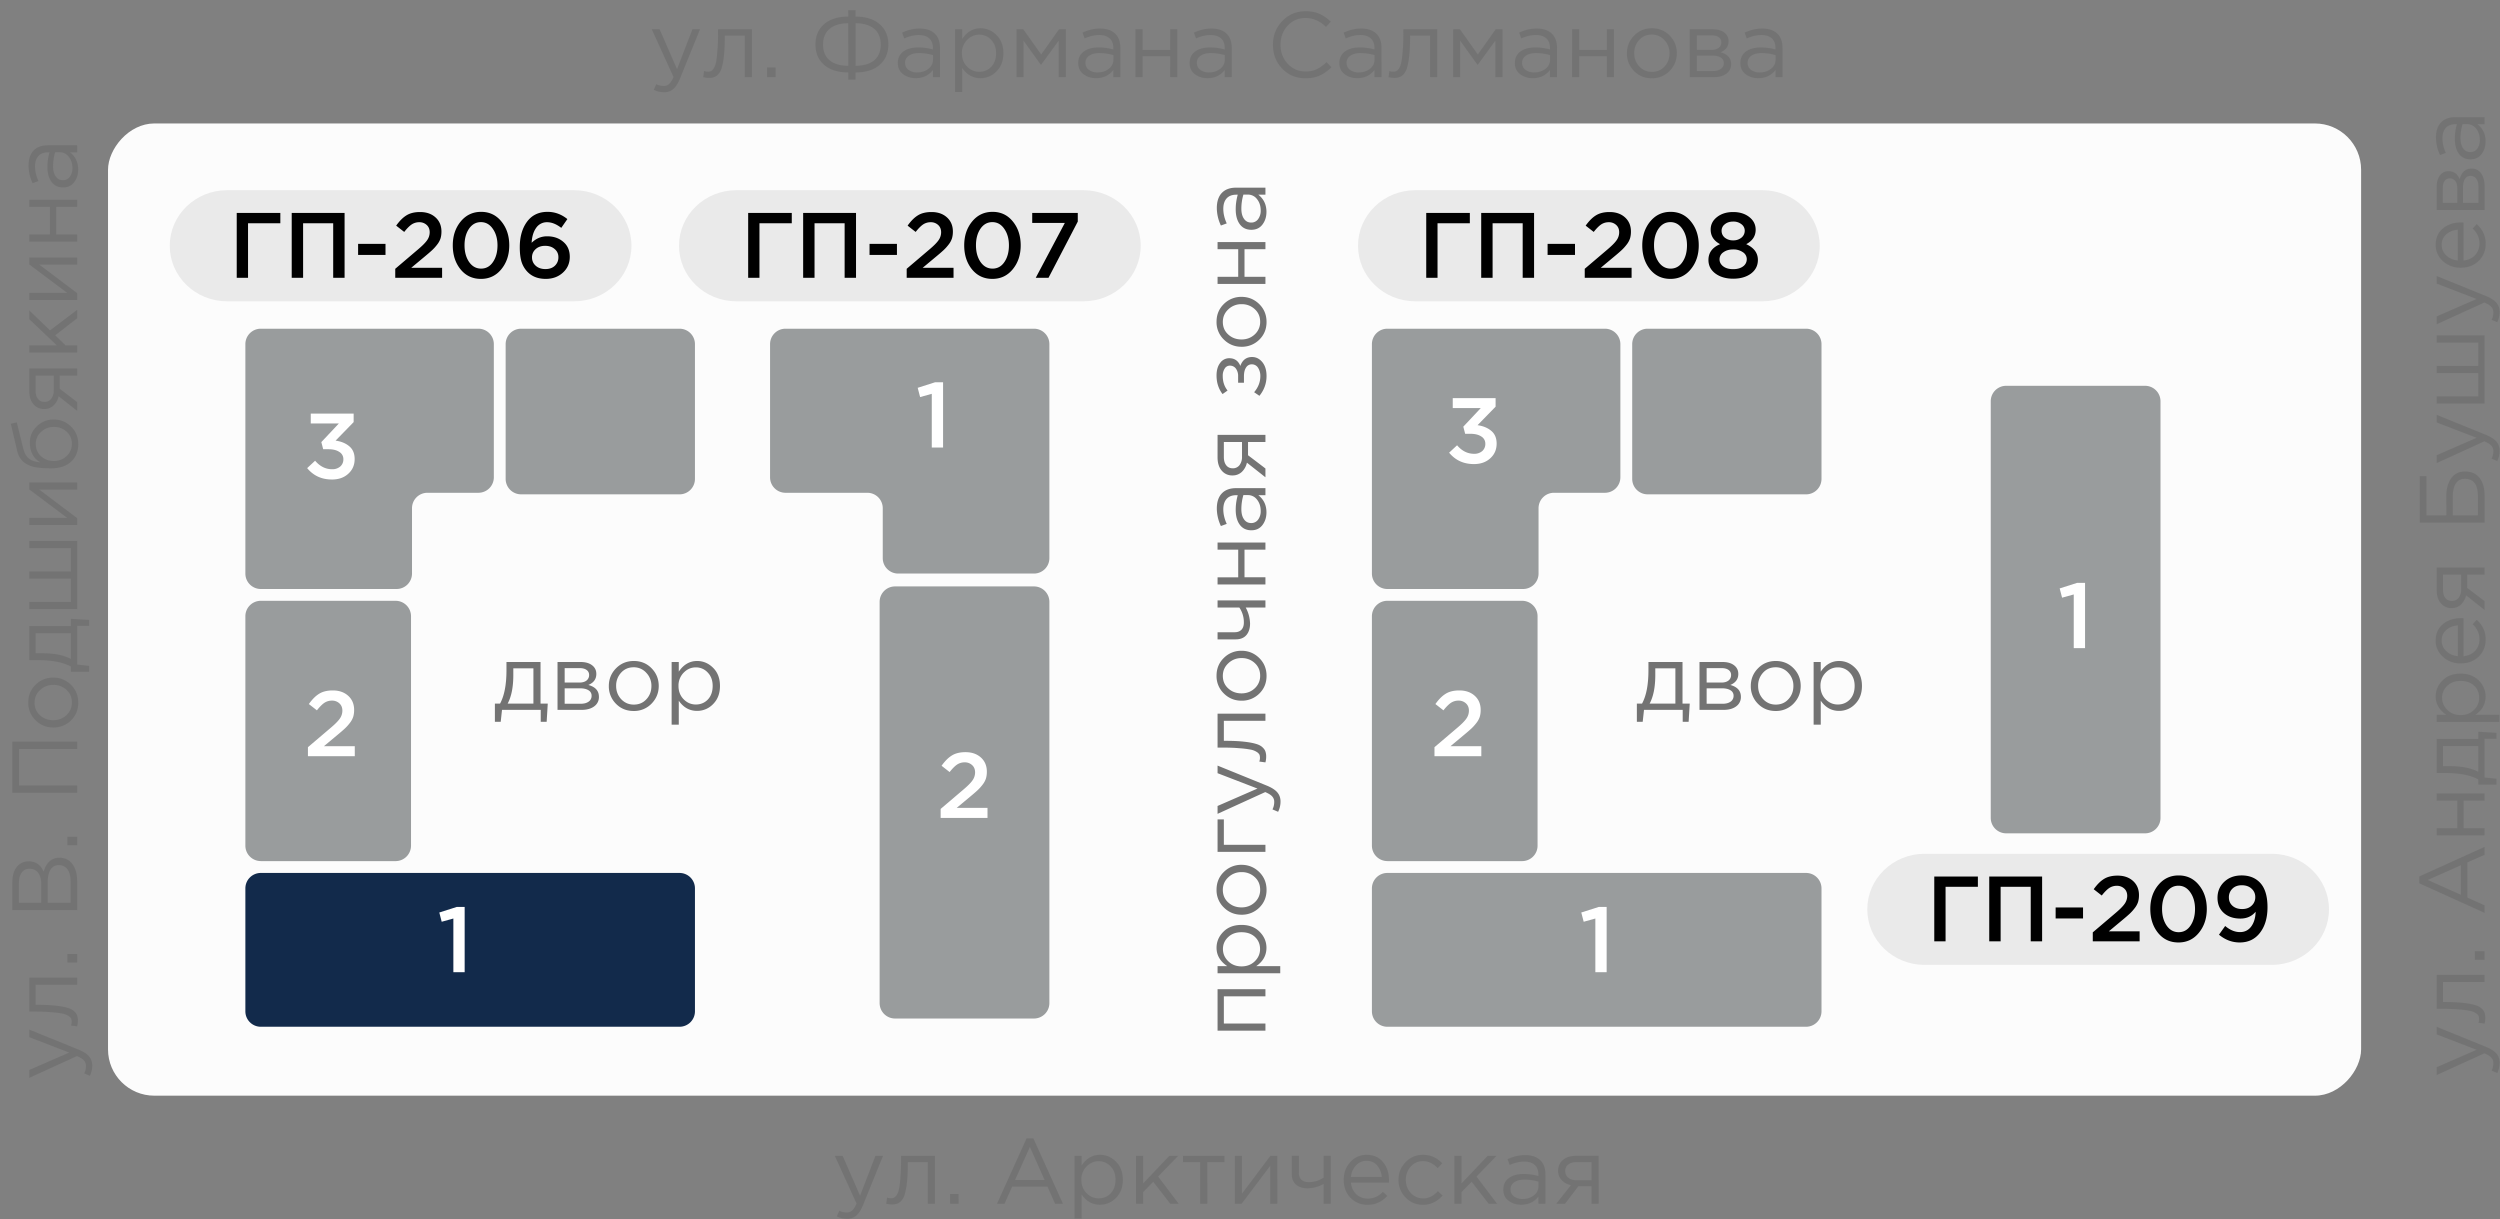 <svg width="162" height="79" fill="none" xmlns="http://www.w3.org/2000/svg"><rect width="100%" height="100%" fill="#808080" stroke="none"/><g clip-path="url(#clip0_14143_3116)"><rect width="146" height="63" rx="3" transform="matrix(1 0 0 -1 7 71)" fill="#FCFCFC"/><path d="M33.767 32.034h10.266a1 1 0 0 0 1-1V22.3a1 1 0 0 0-1-1H33.766a1 1 0 0 0-1 1v8.733a1 1 0 0 0 1 1zM16.9 55.8h8.734a1 1 0 0 0 1-1V39.932a1 1 0 0 0-1-1H16.9a1 1 0 0 0-1 1v14.866a1 1 0 0 0 1 1z" fill="#999C9D"/><path d="M16.9 66.534h27.133a1 1 0 0 0 1-1v-7.967a1 1 0 0 0-1-1H16.9a1 1 0 0 0-1 1v7.967a1 1 0 0 0 1 1z" fill="#122A4B"/><path d="M58 66h9a1 1 0 0 0 1-1V39a1 1 0 0 0-1-1h-9a1 1 0 0 0-1 1v26a1 1 0 0 0 1 1zM130 54h9a1 1 0 0 0 1-1V26a1 1 0 0 0-1-1h-9a1 1 0 0 0-1 1v27a1 1 0 0 0 1 1zM16.9 21.3a1 1 0 0 0-1 1v14.867a1 1 0 0 0 1 1h8.798a1 1 0 0 0 1-1v-4.235a1 1 0 0 1 1-1H31a1 1 0 0 0 1-1V22.3a1 1 0 0 0-1-1H16.9zM67 21.3a1 1 0 0 1 1 1v13.867a1 1 0 0 1-1 1h-8.798a1 1 0 0 1-1-1v-3.235a1 1 0 0 0-1-1H50.9a1 1 0 0 1-1-1V22.3a1 1 0 0 1 1-1H67z" fill="#999C9D"/><path d="M21.512 31.072c-.669 0-1.204-.246-1.608-.738l.515-.48c.313.368.68.552 1.104.552a.776.776 0 0 0 .523-.174.602.602 0 0 0 .204-.474.531.531 0 0 0-.265-.474c-.171-.116-.405-.174-.701-.174h-.342l-.12-.462 1.134-1.206h-1.819V26.8h2.779v.552l-1.17 1.2c.367.052.666.176.894.372.227.192.341.466.341.822 0 .388-.138.706-.414.954-.271.248-.623.372-1.055.372zM19.954 49v-.582l1.446-1.23c.296-.248.5-.452.612-.612a.889.889 0 0 0 .174-.522c0-.2-.064-.358-.192-.474a.683.683 0 0 0-.486-.18.87.87 0 0 0-.498.15c-.144.1-.302.26-.474.48l-.522-.408c.216-.304.438-.526.666-.666.232-.144.526-.216.882-.216.412 0 .746.116 1.002.348.256.232.384.538.384.918 0 .164-.02.312-.06.444a1.3 1.3 0 0 1-.216.396c-.1.132-.21.254-.33.366-.116.108-.278.248-.486.42l-.864.72h1.998V49h-3.036zM60.954 53v-.582l1.446-1.23c.296-.248.5-.452.612-.612a.889.889 0 0 0 .174-.522c0-.2-.064-.358-.192-.474a.683.683 0 0 0-.486-.18.87.87 0 0 0-.498.15c-.144.1-.302.26-.474.48l-.522-.408c.216-.304.438-.526.666-.666.232-.144.526-.216.882-.216.412 0 .746.116 1.002.348.256.232.384.538.384.918 0 .164-.02.312-.06.444a1.3 1.3 0 0 1-.216.396c-.1.132-.21.254-.33.366-.116.108-.278.248-.486.42l-.864.72h1.998V53h-3.036zM29.378 63v-3.48l-.756.21-.155-.6 1.128-.36h.515V63h-.732zM60.379 29v-3.48l-.756.21-.156-.6 1.127-.36h.517V29h-.732z" fill="#fff"/><path d="M106.767 32.034h10.266a1 1 0 0 0 1-1V22.3a1 1 0 0 0-1-1h-10.266a1 1 0 0 0-1 1v8.733a1 1 0 0 0 1 1zM89.9 55.8h8.734a1 1 0 0 0 1-1V39.932a1 1 0 0 0-1-1H89.9a1 1 0 0 0-1 1v14.866a1 1 0 0 0 1 1zM89.9 66.534h27.133a1 1 0 0 0 1-1v-7.967a1 1 0 0 0-1-1H89.9a1 1 0 0 0-1 1v7.967a1 1 0 0 0 1 1zM89.9 21.3a1 1 0 0 0-1 1v14.867a1 1 0 0 0 1 1h8.798a1 1 0 0 0 1-1v-4.235a1 1 0 0 1 1-1H104a1 1 0 0 0 1-1V22.3a1 1 0 0 0-1-1H89.9z" fill="#999C9D"/><path d="M95.511 30.072c-.667 0-1.203-.246-1.608-.738l.516-.48c.313.368.68.552 1.105.552a.776.776 0 0 0 .522-.174.602.602 0 0 0 .203-.474.531.531 0 0 0-.263-.474c-.172-.116-.407-.174-.703-.174h-.341l-.12-.462 1.133-1.206h-1.817V25.8h2.777v.552l-1.17 1.2c.368.052.666.176.894.372.229.192.343.466.343.822 0 .388-.138.706-.415.954-.271.248-.623.372-1.055.372zM92.954 49v-.582l1.446-1.23c.296-.248.5-.452.612-.612a.889.889 0 0 0 .174-.522c0-.2-.064-.358-.192-.474a.683.683 0 0 0-.486-.18.87.87 0 0 0-.498.15c-.144.1-.302.26-.474.48l-.522-.408c.216-.304.438-.526.666-.666.232-.144.526-.216.882-.216.412 0 .746.116 1.002.348.256.232.384.538.384.918 0 .164-.02.312-.06.444a1.3 1.3 0 0 1-.216.396c-.1.132-.21.254-.33.366-.116.108-.278.248-.486.42l-.864.72h1.998V49h-3.036zM103.379 63v-3.48l-.756.21-.156-.6 1.128-.36h.516V63h-.732zM134.379 42v-3.48l-.756.21-.156-.6 1.128-.36h.516V42h-.732z" fill="#fff"/><path d="M11 15.925c0-1.989 1.663-3.6 3.715-3.6h22.488c2.052 0 3.715 1.611 3.715 3.6 0 1.988-1.663 3.6-3.715 3.6H14.715c-2.052 0-3.715-1.612-3.715-3.6z" fill="#EAEAEA"/><path d="M15.34 18v-4.2h2.826v.666h-2.093V18h-.732zm3.563 0v-4.2h3.426V18h-.738v-3.534h-1.95V18h-.738zm4.302-1.482v-.714h1.776v.714h-1.776zM25.612 18v-.582l1.446-1.23c.296-.248.5-.452.612-.612a.889.889 0 0 0 .174-.522c0-.2-.064-.358-.192-.474a.683.683 0 0 0-.486-.18.87.87 0 0 0-.498.15c-.144.1-.302.26-.474.48l-.522-.408c.216-.304.438-.526.666-.666.232-.144.526-.216.882-.216.412 0 .746.116 1.002.348.256.232.384.538.384.918 0 .164-.02.312-.06.444a1.3 1.3 0 0 1-.216.396c-.1.132-.21.254-.33.366-.116.108-.278.248-.486.42l-.864.72h1.998V18h-3.036zm5.552.072c-.544 0-.984-.206-1.32-.618-.336-.416-.504-.934-.504-1.554 0-.612.17-1.126.51-1.542.344-.42.786-.63 1.326-.63s.978.208 1.314.624c.34.416.51.932.51 1.548 0 .612-.172 1.128-.516 1.548-.34.416-.78.624-1.32.624zm-.768-1.098c.2.288.46.432.78.432s.576-.142.768-.426c.196-.288.294-.648.294-1.08 0-.424-.1-.78-.3-1.068-.2-.292-.458-.438-.774-.438-.32 0-.578.144-.774.432-.192.284-.288.642-.288 1.074 0 .424.098.782.294 1.074zm4.966 1.098c-.484 0-.872-.146-1.164-.438a1.663 1.663 0 0 1-.39-.63c-.084-.252-.126-.582-.126-.99 0-.668.156-1.216.468-1.644.316-.428.76-.642 1.332-.642.468 0 .896.156 1.284.468l-.396.57c-.316-.244-.62-.366-.912-.366a.837.837 0 0 0-.72.372c-.172.244-.268.564-.288.96.288-.28.622-.42 1.002-.42.424 0 .774.12 1.05.36.28.236.42.56.42.972 0 .412-.15.754-.45 1.026-.296.268-.666.402-1.11.402zm-.018-.636c.256 0 .46-.072.612-.216a.734.734 0 0 0 .228-.558.654.654 0 0 0-.24-.522c-.156-.14-.362-.21-.618-.21s-.462.072-.618.216a.698.698 0 0 0-.234.534c0 .216.08.396.24.54.16.144.37.216.63.216z" fill="#000"/><path d="M44 15.925c0-1.989 1.663-3.6 3.715-3.6h22.488c2.052 0 3.715 1.611 3.715 3.6 0 1.988-1.663 3.6-3.715 3.6H47.715c-2.052 0-3.715-1.612-3.715-3.6z" fill="#EAEAEA"/><path d="M48.481 18v-4.2h2.826v.666h-2.094V18h-.732zm3.563 0v-4.2h3.426V18h-.738v-3.534h-1.95V18h-.738zm4.302-1.482v-.714h1.776v.714h-1.776zM58.753 18v-.582l1.446-1.23c.296-.248.5-.452.612-.612a.889.889 0 0 0 .174-.522c0-.2-.064-.358-.192-.474a.683.683 0 0 0-.486-.18.87.87 0 0 0-.498.15c-.144.1-.302.26-.474.48l-.522-.408c.216-.304.438-.526.666-.666.232-.144.526-.216.882-.216.412 0 .746.116 1.002.348.256.232.384.538.384.918 0 .164-.02.312-.06.444a1.3 1.3 0 0 1-.216.396c-.1.132-.21.254-.33.366-.116.108-.278.248-.486.42l-.864.72h1.998V18h-3.036zm5.552.072c-.544 0-.984-.206-1.32-.618-.336-.416-.504-.934-.504-1.554 0-.612.17-1.126.51-1.542.344-.42.786-.63 1.326-.63s.978.208 1.314.624c.34.416.51.932.51 1.548 0 .612-.172 1.128-.516 1.548-.34.416-.78.624-1.32.624zm-.768-1.098c.2.288.46.432.78.432s.576-.142.768-.426c.196-.288.294-.648.294-1.08 0-.424-.1-.78-.3-1.068-.2-.292-.458-.438-.774-.438-.32 0-.578.144-.774.432-.192.284-.288.642-.288 1.074 0 .424.098.782.294 1.074zM67.117 18L69 14.448h-2.112V13.8h2.952v.558L67.944 18h-.828z" fill="#000"/><path d="M88 15.925c0-1.989 1.663-3.6 3.715-3.6h22.488c2.052 0 3.715 1.611 3.715 3.6 0 1.988-1.663 3.6-3.715 3.6H91.715c-2.052 0-3.715-1.612-3.715-3.6z" fill="#EAEAEA"/><path d="M92.42 18v-4.2h2.826v.666h-2.094V18h-.732zm3.562 0v-4.2h3.426V18h-.738v-3.534h-1.95V18h-.738zm4.302-1.482v-.714h1.776v.714h-1.776zM102.691 18v-.582l1.446-1.23c.296-.248.5-.452.612-.612a.889.889 0 0 0 .174-.522c0-.2-.064-.358-.192-.474a.683.683 0 0 0-.486-.18.87.87 0 0 0-.498.15c-.144.1-.302.26-.474.48l-.522-.408c.216-.304.438-.526.666-.666.232-.144.526-.216.882-.216.412 0 .746.116 1.002.348.256.232.384.538.384.918 0 .164-.02.312-.06.444a1.3 1.3 0 0 1-.216.396c-.1.132-.21.254-.33.366-.116.108-.278.248-.486.42l-.864.72h1.998V18h-3.036zm5.552.072c-.544 0-.984-.206-1.32-.618-.336-.416-.504-.934-.504-1.554 0-.612.17-1.126.51-1.542.344-.42.786-.63 1.326-.63s.978.208 1.314.624c.34.416.51.932.51 1.548 0 .612-.172 1.128-.516 1.548-.34.416-.78.624-1.32.624zm-.768-1.098c.2.288.46.432.78.432s.576-.142.768-.426c.196-.288.294-.648.294-1.08 0-.424-.1-.78-.3-1.068-.2-.292-.458-.438-.774-.438-.32 0-.578.144-.774.432-.192.284-.288.642-.288 1.074 0 .424.098.782.294 1.074zm4.834 1.086c-.464 0-.848-.112-1.152-.336-.3-.224-.45-.516-.45-.876 0-.472.252-.814.756-1.026-.408-.216-.612-.532-.612-.948 0-.324.138-.594.414-.81.276-.216.624-.324 1.044-.324.42 0 .768.108 1.044.324.276.216.414.49.414.822 0 .408-.204.72-.612.936.504.232.756.572.756 1.02 0 .368-.15.664-.45.888-.3.22-.684.33-1.152.33zm-.54-2.658a.833.833 0 0 0 .54.174.809.809 0 0 0 .534-.174.568.568 0 0 0 .216-.456.512.512 0 0 0-.21-.414.818.818 0 0 0-.54-.174c-.22 0-.4.058-.54.174a.517.517 0 0 0-.21.42c0 .184.07.334.21.45zm-.102 1.86c.16.12.374.18.642.18s.482-.06.642-.18a.564.564 0 0 0 .24-.462.531.531 0 0 0-.252-.456 1.057 1.057 0 0 0-.63-.18c-.252 0-.462.06-.63.18a.542.542 0 0 0-.252.468c0 .176.08.326.24.45z" fill="#000"/><path d="M121 58.925c0-1.989 1.663-3.6 3.715-3.6h22.488c2.052 0 3.715 1.611 3.715 3.6 0 1.988-1.663 3.6-3.715 3.6h-22.488c-2.052 0-3.715-1.612-3.715-3.6z" fill="#EAEAEA"/><path d="M125.341 61v-4.2h2.826v.666h-2.094V61h-.732zm3.562 0v-4.2h3.426V61h-.738v-3.534h-1.95V61h-.738zm4.302-1.482v-.714h1.776v.714h-1.776zM135.612 61v-.582l1.446-1.23c.296-.248.5-.452.612-.612a.889.889 0 0 0 .174-.522c0-.2-.064-.358-.192-.474a.683.683 0 0 0-.486-.18.87.87 0 0 0-.498.15c-.144.1-.302.26-.474.48l-.522-.408c.216-.304.438-.526.666-.666.232-.144.526-.216.882-.216.412 0 .746.116 1.002.348.256.232.384.538.384.918 0 .164-.02.312-.06.444a1.3 1.3 0 0 1-.216.396c-.1.132-.21.254-.33.366-.116.108-.278.248-.486.42l-.864.72h1.998V61h-3.036zm5.552.072c-.544 0-.984-.206-1.32-.618-.336-.416-.504-.934-.504-1.554 0-.612.17-1.126.51-1.542.344-.42.786-.63 1.326-.63s.978.208 1.314.624c.34.416.51.932.51 1.548 0 .612-.172 1.128-.516 1.548-.34.416-.78.624-1.32.624zm-.768-1.098c.2.288.46.432.78.432s.576-.142.768-.426c.196-.288.294-.648.294-1.08 0-.424-.1-.78-.3-1.068-.2-.292-.458-.438-.774-.438-.32 0-.578.144-.774.432-.192.284-.288.642-.288 1.074 0 .424.098.782.294 1.074zm4.738 1.098c-.492 0-.94-.168-1.344-.504l.402-.564c.312.264.632.396.96.396.304 0 .546-.12.726-.36.18-.244.276-.564.288-.96-.248.296-.576.444-.984.444-.448 0-.808-.122-1.08-.366s-.408-.57-.408-.978c0-.416.146-.762.438-1.038.292-.276.668-.414 1.128-.414.48 0 .868.148 1.164.444.34.34.51.878.51 1.614 0 .684-.162 1.236-.486 1.656-.32.42-.758.63-1.314.63zm-.468-2.376c.156.14.364.21.624.21s.466-.074.618-.222a.723.723 0 0 0 .234-.546.71.71 0 0 0-.24-.552c-.16-.148-.372-.222-.636-.222-.256 0-.46.076-.612.228a.764.764 0 0 0-.222.564c0 .22.078.4.234.54z" fill="#000"/><path d="M54.886 78.978c-.224 0-.444-.052-.66-.156l.156-.366c.148.076.31.114.486.114.14 0 .258-.044.354-.132.096-.084.19-.234.282-.45l-1.41-3.09h.51l1.128 2.586.996-2.586h.492l-1.302 3.204c-.132.316-.278.54-.438.672a.885.885 0 0 1-.594.204zm2.915-.93c-.12 0-.244-.016-.372-.048l.054-.396a.807.807 0 0 0 .222.042c.088 0 .16-.01.216-.03a.479.479 0 0 0 .18-.174c.068-.096.12-.23.156-.402.036-.172.066-.416.09-.732.028-.316.042-.7.042-1.152v-.258h2.196V78h-.462v-2.694h-1.296v.072c0 .472-.018.874-.054 1.206a4.599 4.599 0 0 1-.138.78 1.048 1.048 0 0 1-.222.438.665.665 0 0 1-.282.198.975.975 0 0 1-.33.048zM61.565 78v-.63h.552V78h-.552zm3.041 0l1.914-4.23h.444L68.878 78h-.51l-.492-1.11H65.59L65.092 78h-.486zm1.17-1.536h1.914l-.954-2.142-.96 2.142zm3.852 2.496v-4.062h.462v.624c.312-.46.708-.69 1.188-.69.396 0 .742.148 1.038.444.296.292.444.684.444 1.176 0 .484-.148.874-.444 1.17a1.422 1.422 0 0 1-1.038.444c-.488 0-.884-.22-1.188-.66v1.554h-.462zm1.566-1.308c.312 0 .572-.108.78-.324.208-.22.312-.514.312-.882 0-.356-.106-.644-.318-.864a1.026 1.026 0 0 0-.774-.336c-.3 0-.562.114-.786.342a1.182 1.182 0 0 0-.336.864c0 .348.112.636.336.864.224.224.486.336.786.336zm2.419.348v-3.102h.462v1.788l1.698-1.788h.57l-1.296 1.344L76.379 78h-.546l-1.104-1.422-.654.672V78h-.462zm4.154 0v-2.694h-1.11v-.408h2.688v.408h-1.11V78h-.468zm2.25 0v-3.102h.462v2.454l1.842-2.454h.45V78h-.462v-2.454L80.461 78h-.444zm5.753 0v-1.278a2.294 2.294 0 0 1-1.038.282c-.312 0-.562-.08-.75-.24-.184-.16-.276-.39-.276-.69v-1.176h.462v1.11c0 .184.054.33.162.438.112.104.266.156.462.156.368 0 .694-.098.978-.294v-1.41h.462V78h-.462zm2.851.072c-.436 0-.804-.15-1.104-.45-.296-.304-.444-.694-.444-1.17 0-.452.142-.834.426-1.146a1.37 1.37 0 0 1 1.062-.474c.444 0 .796.156 1.056.468.26.312.39.704.39 1.176 0 .06-.002.114-.006.162h-2.46c.032.316.15.568.354.756.208.184.454.276.738.276.372 0 .698-.146.978-.438l.288.258c-.348.388-.774.582-1.278.582zm-1.08-1.806h1.998a1.274 1.274 0 0 0-.3-.744c-.168-.2-.398-.3-.69-.3a.906.906 0 0 0-.678.294 1.235 1.235 0 0 0-.33.75zm4.673 1.806c-.448 0-.826-.158-1.134-.474a1.606 1.606 0 0 1-.456-1.146c0-.444.152-.824.456-1.14.308-.32.686-.48 1.134-.48.48 0 .894.184 1.242.552l-.294.312c-.288-.304-.606-.456-.954-.456-.312 0-.576.118-.792.354a1.225 1.225 0 0 0-.318.858c0 .336.108.622.324.858.22.232.492.348.816.348.332 0 .644-.156.936-.468l.306.282c-.36.4-.782.6-1.266.6zm2.03-.072v-3.102h.462v1.788l1.697-1.788h.57l-1.296 1.344L97.01 78h-.546l-1.103-1.422-.654.672V78h-.463zm4.328.066c-.316 0-.588-.086-.816-.258-.228-.172-.342-.412-.342-.72 0-.324.12-.574.36-.75.24-.176.562-.264.966-.264.32 0 .636.044.948.132v-.096c0-.272-.08-.48-.24-.624-.16-.144-.386-.216-.678-.216-.304 0-.618.074-.942.222l-.138-.378c.384-.176.76-.264 1.128-.264.44 0 .774.114 1.002.342.216.216.324.52.324.912V78h-.456v-.462c-.276.352-.648.528-1.116.528zm.09-.372c.288 0 .532-.078.732-.234.2-.156.3-.356.3-.6v-.288a3.246 3.246 0 0 0-.906-.132c-.284 0-.506.058-.666.174a.534.534 0 0 0-.24.462c0 .188.074.338.222.45a.915.915 0 0 0 .558.168zm2.184.306l.948-1.2a1.165 1.165 0 0 1-.6-.33.858.858 0 0 1-.228-.606c0-.288.104-.52.312-.696.208-.18.494-.27.858-.27h1.458V78h-.462v-1.128h-.858a237.547 237.547 0 0 1-.858 1.128h-.57zm1.326-1.518h.96v-1.176h-.972c-.228 0-.408.052-.54.156a.503.503 0 0 0-.192.42c0 .184.068.33.204.438.14.108.32.162.54.162zM43.026 5.978c-.224 0-.444-.052-.66-.156l.156-.366c.148.076.31.114.486.114.14 0 .258-.044.354-.132.096-.084.19-.234.282-.45l-1.41-3.09h.51l1.128 2.586.996-2.586h.492l-1.302 3.204c-.132.316-.278.54-.438.672a.885.885 0 0 1-.594.204zm2.915-.93c-.12 0-.244-.016-.372-.048l.054-.396a.807.807 0 0 0 .222.042c.088 0 .16-.01.216-.03a.479.479 0 0 0 .18-.174c.068-.096.12-.23.156-.402.036-.172.066-.416.09-.732.028-.316.042-.7.042-1.152v-.258h2.196V5h-.462V2.306h-1.296v.072c0 .472-.018.874-.054 1.206a4.599 4.599 0 0 1-.138.78 1.048 1.048 0 0 1-.222.438.665.665 0 0 1-.282.198.975.975 0 0 1-.33.048zM49.705 5v-.63h.552V5h-.552zm5.262.156v-.462c-.668 0-1.19-.164-1.566-.492-.372-.328-.558-.768-.558-1.32s.186-.99.558-1.314c.376-.328.898-.492 1.566-.492V.662h.474v.414c.668 0 1.188.164 1.56.492.376.324.564.762.564 1.314s-.188.992-.564 1.32c-.372.328-.892.492-1.56.492v.462h-.474zm0-.894V1.508c-.52 0-.922.12-1.206.36-.284.236-.426.576-.426 1.02 0 .444.142.784.426 1.02.284.236.686.354 1.206.354zm.474 0c.52 0 .922-.118 1.206-.354.284-.236.426-.576.426-1.02 0-.444-.142-.784-.426-1.02-.284-.24-.686-.36-1.206-.36v2.754zm3.896.804c-.316 0-.588-.086-.816-.258-.227-.172-.342-.412-.342-.72 0-.324.12-.574.36-.75.24-.176.563-.264.966-.264.32 0 .636.044.948.132V3.11c0-.272-.08-.48-.24-.624-.16-.144-.386-.216-.678-.216-.303 0-.617.074-.941.222l-.139-.378c.385-.176.76-.264 1.129-.264.44 0 .773.114 1.002.342.215.216.324.52.324.912V5h-.456v-.462c-.276.352-.648.528-1.117.528zm.09-.372c.288 0 .532-.078.733-.234.2-.156.3-.356.3-.6v-.288a3.246 3.246 0 0 0-.907-.132c-.283 0-.505.058-.665.174a.534.534 0 0 0-.24.462c0 .188.073.338.221.45a.915.915 0 0 0 .559.168zm2.461 1.266V1.898h.462v.624c.312-.46.708-.69 1.188-.69.396 0 .742.148 1.038.444.296.292.444.684.444 1.176 0 .484-.148.874-.444 1.17a1.422 1.422 0 0 1-1.038.444c-.488 0-.884-.22-1.188-.66V5.96h-.462zm1.566-1.308c.312 0 .572-.108.78-.324.208-.22.312-.514.312-.882 0-.356-.106-.644-.318-.864a1.026 1.026 0 0 0-.774-.336c-.3 0-.562.114-.786.342a1.182 1.182 0 0 0-.336.864c0 .348.112.636.336.864.224.224.486.336.786.336zM65.872 5V1.898h.438l1.158 1.632 1.158-1.632h.444V5h-.468V2.636l-1.146 1.572-1.134-1.572V5h-.45zm5.155.066c-.316 0-.588-.086-.816-.258-.228-.172-.342-.412-.342-.72 0-.324.12-.574.36-.75.24-.176.562-.264.966-.264.32 0 .636.044.948.132V3.11c0-.272-.08-.48-.24-.624-.16-.144-.386-.216-.678-.216-.304 0-.618.074-.942.222l-.138-.378c.384-.176.76-.264 1.128-.264.44 0 .774.114 1.002.342.216.216.324.52.324.912V5h-.456v-.462c-.276.352-.648.528-1.116.528zm.09-.372c.288 0 .532-.078.732-.234.2-.156.3-.356.3-.6v-.288a3.246 3.246 0 0 0-.906-.132c-.284 0-.506.058-.666.174a.534.534 0 0 0-.24.462c0 .188.074.338.222.45a.915.915 0 0 0 .558.168zm2.46.306V1.898h.463v1.338h1.787V1.898h.463V5h-.463V3.644H74.04V5h-.463zm4.669.066c-.316 0-.588-.086-.816-.258-.228-.172-.342-.412-.342-.72 0-.324.12-.574.36-.75.24-.176.562-.264.966-.264.32 0 .636.044.948.132V3.11c0-.272-.08-.48-.24-.624-.16-.144-.386-.216-.678-.216-.304 0-.618.074-.942.222l-.138-.378c.384-.176.76-.264 1.128-.264.44 0 .774.114 1.002.342.216.216.324.52.324.912V5h-.456v-.462c-.276.352-.648.528-1.116.528zm.09-.372c.288 0 .532-.078.732-.234.2-.156.3-.356.3-.6v-.288a3.246 3.246 0 0 0-.906-.132c-.284 0-.506.058-.666.174a.534.534 0 0 0-.24.462c0 .188.074.338.222.45a.915.915 0 0 0 .558.168zm6.257.378c-.604 0-1.106-.208-1.506-.624-.4-.42-.6-.936-.6-1.548 0-.604.202-1.116.606-1.536.404-.424.91-.636 1.518-.636.352 0 .652.058.9.174.248.112.49.28.726.504l-.312.336c-.404-.384-.844-.576-1.32-.576-.464 0-.852.166-1.164.498-.308.332-.462.744-.462 1.236 0 .488.156.9.468 1.236.312.332.698.498 1.158.498.272 0 .512-.05.72-.15.208-.1.42-.252.636-.456l.312.33a2.6 2.6 0 0 1-.744.534c-.26.12-.572.18-.936.18zm3.356-.006c-.316 0-.588-.086-.816-.258-.228-.172-.342-.412-.342-.72 0-.324.12-.574.36-.75.24-.176.562-.264.966-.264.32 0 .636.044.948.132V3.11c0-.272-.08-.48-.24-.624-.16-.144-.386-.216-.678-.216-.304 0-.618.074-.942.222l-.138-.378c.384-.176.76-.264 1.128-.264.44 0 .774.114 1.002.342.216.216.324.52.324.912V5h-.456v-.462c-.276.352-.648.528-1.116.528zm.09-.372c.288 0 .532-.078.732-.234.2-.156.3-.356.3-.6v-.288a3.246 3.246 0 0 0-.906-.132c-.284 0-.506.058-.666.174a.534.534 0 0 0-.24.462c0 .188.074.338.222.45a.915.915 0 0 0 .558.168zm2.31.354c-.12 0-.244-.016-.372-.048l.054-.396a.807.807 0 0 0 .222.042c.088 0 .16-.01.216-.03a.479.479 0 0 0 .18-.174c.068-.096.12-.23.156-.402.036-.172.066-.416.09-.732.028-.316.042-.7.042-1.152v-.258h2.196V5h-.462V2.306h-1.296v.072c0 .472-.018.874-.054 1.206a4.599 4.599 0 0 1-.138.78 1.048 1.048 0 0 1-.222.438.665.665 0 0 1-.282.198.975.975 0 0 1-.33.048zM94.167 5V1.898h.438l1.158 1.632 1.158-1.632h.444V5h-.468V2.636l-1.146 1.572-1.134-1.572V5h-.45zm5.155.066c-.316 0-.588-.086-.816-.258-.228-.172-.342-.412-.342-.72 0-.324.12-.574.36-.75.24-.176.562-.264.966-.264.32 0 .636.044.948.132V3.11c0-.272-.08-.48-.24-.624-.16-.144-.386-.216-.678-.216-.304 0-.618.074-.942.222l-.138-.378c.384-.176.76-.264 1.128-.264.44 0 .774.114 1.002.342.216.216.324.52.324.912V5h-.456v-.462c-.276.352-.648.528-1.116.528zm.09-.372c.288 0 .532-.078.732-.234.2-.156.3-.356.3-.6v-.288a3.247 3.247 0 0 0-.906-.132c-.284 0-.506.058-.666.174a.534.534 0 0 0-.24.462c0 .188.074.338.222.45a.915.915 0 0 0 .558.168zm2.46.306V1.898h.462v1.338h1.788V1.898h.462V5h-.462V3.644h-1.788V5h-.462zm6.319-.402a1.563 1.563 0 0 1-1.158.474c-.46 0-.844-.158-1.152-.474a1.593 1.593 0 0 1-.456-1.146c0-.444.154-.824.462-1.14.312-.32.698-.48 1.158-.48.46 0 .844.158 1.152.474.308.316.462.698.462 1.146 0 .444-.156.826-.468 1.146zm-1.146.06c.332 0 .604-.116.816-.348.216-.232.324-.518.324-.858a1.2 1.2 0 0 0-.336-.858 1.071 1.071 0 0 0-.816-.354c-.332 0-.604.118-.816.354a1.225 1.225 0 0 0-.318.858c0 .336.11.622.33.858.22.232.492.348.816.348zm2.45.342V1.898h1.5c.308 0 .554.07.738.21.184.14.276.328.276.564 0 .332-.172.57-.516.714.456.124.684.38.684.768a.73.73 0 0 1-.306.618c-.204.152-.478.228-.822.228h-1.554zm.462-.396h1.032c.22 0 .394-.046.522-.138a.446.446 0 0 0 .192-.384.395.395 0 0 0-.204-.354c-.132-.084-.322-.126-.57-.126h-.972v1.002zm0-1.374h.954c.192 0 .344-.042.456-.126a.44.44 0 0 0 .174-.372.377.377 0 0 0-.162-.318c-.108-.08-.26-.12-.456-.12h-.966v.936zm3.978 1.836c-.316 0-.588-.086-.816-.258-.228-.172-.342-.412-.342-.72 0-.324.12-.574.36-.75.24-.176.562-.264.966-.264.32 0 .636.044.948.132V3.11c0-.272-.08-.48-.24-.624-.16-.144-.386-.216-.678-.216-.304 0-.618.074-.942.222l-.138-.378c.384-.176.76-.264 1.128-.264.44 0 .774.114 1.002.342.216.216.324.52.324.912V5h-.456v-.462c-.276.352-.648.528-1.116.528zm.09-.372c.288 0 .532-.078.732-.234.2-.156.3-.356.3-.6v-.288a3.246 3.246 0 0 0-.906-.132c-.284 0-.506.058-.666.174a.534.534 0 0 0-.24.462c0 .188.074.338.222.45a.915.915 0 0 0 .558.168zM161.978 68.872c0 .224-.052.444-.156.66l-.366-.156c.076-.148.114-.31.114-.486a.505.505 0 0 0-.132-.354c-.084-.096-.234-.19-.45-.282l-3.09 1.41v-.51l2.586-1.128-2.586-.996v-.492l3.204 1.302c.316.132.54.278.672.438.136.16.204.358.204.594zm-.93-2.915c0 .12-.016.244-.048.372l-.396-.054a.807.807 0 0 0 .042-.222c0-.088-.01-.16-.03-.216a.479.479 0 0 0-.174-.18 1.08 1.08 0 0 0-.402-.156 6.028 6.028 0 0 0-.732-.09c-.316-.028-.7-.042-1.152-.042h-.258v-2.196H161v.462h-2.694v1.296h.072c.472 0 .874.018 1.206.054.332.036.592.082.78.138.188.052.334.126.438.222.104.096.17.19.198.282a.975.975 0 0 1 .048.33zM161 62.193h-.63v-.552h.63v.552zm0-3.041l-4.23-1.914v-.444L161 54.88v.51l-1.11.492v2.286l1.11.498v.486zm-1.536-1.17v-1.914l-2.142.954 2.142.96zM161 54.13h-3.102v-.463h1.338V51.88h-1.338v-.462H161v.462h-1.356v1.788H161v.462zm.774-3.289h-1.182v-.336c-.508-.276-1.226-.414-2.154-.414h-.54v-2.208h2.694v-.468l1.182.072v.384H161v2.508l.774.084v.378zm-1.182-.828v-1.668h-2.286v1.302h.432c.78 0 1.398.122 1.854.366zm1.368-3.231h-4.062v-.462h.624c-.46-.312-.69-.708-.69-1.188 0-.396.148-.742.444-1.038.292-.296.684-.444 1.176-.444.484 0 .874.148 1.17.444.296.296.444.642.444 1.038 0 .488-.22.884-.66 1.188h1.554v.462zm-1.308-1.566c0-.312-.108-.572-.324-.78-.22-.208-.514-.312-.882-.312-.356 0-.644.106-.864.318-.224.212-.336.47-.336.774 0 .3.114.562.342.786.228.224.516.336.864.336s.636-.112.864-.336c.224-.224.336-.486.336-.786zm.42-3.775c0 .436-.15.804-.45 1.104-.304.297-.694.444-1.17.444a1.64 1.64 0 0 1-1.146-.425 1.37 1.37 0 0 1-.474-1.063c0-.444.156-.795.468-1.055.312-.26.704-.39 1.176-.39.06 0 .114.002.162.006v2.46c.316-.032.568-.15.756-.355.184-.208.276-.453.276-.738 0-.372-.146-.698-.438-.977l.258-.288c.388.347.582.773.582 1.277zm-1.806 1.08v-1.998c-.3.028-.548.128-.744.3-.2.169-.3.398-.3.69 0 .265.098.49.294.678.196.188.446.298.75.33zM161 39.524l-1.2-.948a1.165 1.165 0 0 1-.33.6.858.858 0 0 1-.606.228.867.867 0 0 1-.696-.312c-.18-.208-.27-.494-.27-.858v-1.458H161v.462h-1.128v.858a237.547 237.547 0 0 1 1.128.858v.57zm-1.518-1.326v-.96h-1.176v.972c0 .228.052.408.156.54.1.128.24.192.42.192a.53.53 0 0 0 .438-.204.859.859 0 0 0 .162-.54zM161 33.866h-4.2v-3.012h.432v2.538h1.29V32.15c0-.472.104-.856.312-1.152.204-.296.508-.444.912-.444s.714.14.93.42c.216.276.324.652.324 1.128v1.764zm-.432-.474v-1.254c0-.74-.282-1.11-.846-1.11-.26 0-.454.1-.582.3-.132.2-.198.478-.198.834v1.23h1.626zm1.41-4.176c0 .224-.052.444-.156.66l-.366-.156c.076-.148.114-.31.114-.486a.505.505 0 0 0-.132-.354c-.084-.096-.234-.19-.45-.282l-3.09 1.41v-.51l2.586-1.128-2.586-.996v-.492l3.204 1.302c.316.132.54.278.672.438.136.16.204.358.204.594zM161 26.15h-3.102v-.462h2.694v-1.512h-2.694v-.462h2.694v-1.512h-2.694v-.468H161v4.416zm.978-5.93c0 .225-.052.445-.156.66l-.366-.155c.076-.148.114-.31.114-.486a.505.505 0 0 0-.132-.354c-.084-.096-.234-.19-.45-.282l-3.09 1.41v-.51l2.586-1.128-2.586-.996v-.492l3.204 1.302c.316.132.54.278.672.438.136.16.204.358.204.594zm-.906-4.42c0 .436-.15.804-.45 1.104-.304.296-.694.444-1.17.444a1.64 1.64 0 0 1-1.146-.426 1.37 1.37 0 0 1-.474-1.062c0-.444.156-.796.468-1.056.312-.26.704-.39 1.176-.39.06 0 .114.002.162.006v2.46c.316-.032.568-.15.756-.354.184-.208.276-.454.276-.738 0-.372-.146-.698-.438-.978l.258-.288c.388.348.582.774.582 1.278zm-1.806 1.08v-1.998c-.3.028-.548.128-.744.3-.2.168-.3.398-.3.69 0 .264.098.49.294.678.196.188.446.298.75.33zM161 13.606h-3.102v-1.5c0-.308.07-.554.21-.738a.672.672 0 0 1 .564-.276c.332 0 .57.172.714.516.124-.456.38-.684.768-.684a.73.73 0 0 1 .618.306c.152.204.228.478.228.822v1.554zm-.396-.462v-1.032c0-.22-.046-.394-.138-.522a.446.446 0 0 0-.384-.192.395.395 0 0 0-.354.204c-.084.132-.126.322-.126.57v.972h1.002zm-1.374 0v-.954c0-.192-.042-.344-.126-.456a.44.44 0 0 0-.372-.174.377.377 0 0 0-.318.162c-.08.108-.12.26-.12.456v.966h.936zm1.836-3.978c0 .316-.086.588-.258.816-.172.228-.412.342-.72.342-.324 0-.574-.12-.75-.36-.176-.24-.264-.562-.264-.966 0-.32.044-.636.132-.948h-.096c-.272 0-.48.08-.624.24-.144.16-.216.386-.216.678 0 .304.074.618.222.942l-.378.138a2.695 2.695 0 0 1-.264-1.128c0-.44.114-.774.342-1.002.216-.216.52-.324.912-.324H161v.456h-.462c.352.276.528.648.528 1.116zm-.372-.09c0-.288-.078-.532-.234-.732a.728.728 0 0 0-.6-.3h-.288a3.246 3.246 0 0 0-.132.906c0 .284.058.506.174.666.112.16.266.24.462.24a.536.536 0 0 0 .45-.222.915.915 0 0 0 .168-.558zM5.978 69.052c0 .224-.052.444-.156.66l-.366-.156c.076-.148.114-.31.114-.486a.505.505 0 0 0-.132-.354c-.084-.096-.234-.19-.45-.282l-3.09 1.41v-.51l2.586-1.128-2.586-.996v-.492l3.204 1.302c.316.132.54.278.672.438.136.16.204.358.204.594zm-.93-2.915c0 .12-.016.244-.048.372l-.396-.054a.807.807 0 0 0 .042-.222c0-.088-.01-.16-.03-.216a.479.479 0 0 0-.174-.18 1.08 1.08 0 0 0-.402-.156 6.028 6.028 0 0 0-.732-.09c-.316-.028-.7-.042-1.152-.042h-.258v-2.196H5v.462H2.306v1.296h.072c.472 0 .874.018 1.206.054.332.036.592.082.78.138.188.052.334.126.438.222.104.096.17.19.198.282a.975.975 0 0 1 .048.33zM5 62.373h-.63v-.552H5v.552zm0-3.402H.8v-1.788c0-.492.124-.858.372-1.098a.953.953 0 0 1 .684-.27c.456 0 .78.222.972.666.18-.6.522-.9 1.026-.9.356 0 .636.138.84.414.204.276.306.646.306 1.11v1.866zm-.426-.468v-1.41c0-.32-.066-.572-.198-.756a.662.662 0 0 0-.564-.276.598.598 0 0 0-.534.288c-.124.188-.186.464-.186.828v1.326h1.482zm-1.902 0v-1.242c0-.292-.066-.526-.198-.702-.132-.176-.32-.264-.564-.264a.583.583 0 0 0-.498.246c-.124.16-.186.388-.186.684v1.278h1.446zM5 54.773h-.63v-.552H5v.552zm0-3.401H.8V48.06H5v.474H1.232v2.364H5v.474zm-.402-6.996c.316.312.474.698.474 1.158 0 .46-.158.844-.474 1.152a1.593 1.593 0 0 1-1.146.456c-.444 0-.824-.154-1.14-.462a1.553 1.553 0 0 1-.48-1.158c0-.46.158-.844.474-1.152a1.582 1.582 0 0 1 1.146-.462c.444 0 .826.156 1.146.468zm.06 1.146c0-.332-.116-.604-.348-.816a1.212 1.212 0 0 0-.858-.324 1.2 1.2 0 0 0-.858.336c-.236.22-.354.492-.354.816 0 .332.118.604.354.816.232.212.518.318.858.318.336 0 .622-.11.858-.33a1.08 1.08 0 0 0 .348-.816zm1.116-1.995H4.592v-.336c-.508-.276-1.226-.414-2.154-.414h-.54v-2.208h2.694V40.1l1.182.072v.384H5v2.508l.774.084v.378zm-1.182-.828V41.03H2.306v1.302h.432c.78 0 1.398.122 1.854.366zM5 39.467H1.898v-.462h2.694v-1.512H1.898v-.462h2.694V35.52H1.898v-.468H5v4.416zm0-5.449H1.898v-.462h2.454l-2.454-1.842v-.45H5v.462H2.546L5 33.574v.444zm.072-5.243c0 .476-.156.858-.468 1.146-.316.284-.742.426-1.278.426a8.69 8.69 0 0 1-.498-.012 5.513 5.513 0 0 1-.462-.048 1.692 1.692 0 0 1-.786-.312 1.094 1.094 0 0 1-.294-.324 1.547 1.547 0 0 1-.18-.462l-.408-1.728.39-.09.414 1.68c.08.312.208.536.384.672.172.132.412.21.72.234-.448-.264-.672-.692-.672-1.284 0-.408.152-.758.456-1.05a1.5 1.5 0 0 1 1.086-.438c.44 0 .816.152 1.128.456.312.304.468.682.468 1.134zm-.414-.012c0-.316-.112-.578-.336-.786a1.193 1.193 0 0 0-.834-.312c-.324 0-.6.108-.828.324a1.03 1.03 0 0 0-.342.786c0 .316.114.578.342.786.224.208.5.312.828.312.324 0 .6-.106.828-.318a1.05 1.05 0 0 0 .342-.792zM5 26.624l-1.2-.948a1.165 1.165 0 0 1-.33.6.858.858 0 0 1-.606.228.867.867 0 0 1-.696-.312c-.18-.208-.27-.494-.27-.858v-1.458H5v.462H3.872v.858A237.547 237.547 0 0 1 5 26.054v.57zm-1.518-1.326v-.96H2.306v.972c0 .228.052.408.156.54.1.128.24.192.42.192a.53.53 0 0 0 .438-.204.859.859 0 0 0 .162-.54zM5 22.844H1.898v-.462h1.788l-1.788-1.698v-.57l1.344 1.296L5 20.078v.546l-1.422 1.104.672.654H5v.462zm0-3.404H1.898v-.462h2.454l-2.454-1.842v-.45H5v.462H2.546L5 18.996v.444zm0-3.785H1.898v-.462h1.338v-1.788H1.898v-.462H5v.462H3.644v1.788H5v.462zm.066-4.668c0 .316-.086.588-.258.816-.172.228-.412.342-.72.342-.324 0-.574-.12-.75-.36-.176-.24-.264-.562-.264-.966 0-.32.044-.636.132-.948H3.11c-.272 0-.48.08-.624.24-.144.16-.216.386-.216.678 0 .304.074.618.222.942l-.378.138a2.695 2.695 0 0 1-.264-1.128c0-.44.114-.774.342-1.002.216-.216.52-.324.912-.324H5v.456h-.462c.352.276.528.648.528 1.116zm-.372-.09c0-.288-.078-.532-.234-.732a.728.728 0 0 0-.6-.3h-.288a3.246 3.246 0 0 0-.132.906c0 .284.058.506.174.666.112.16.266.24.462.24a.536.536 0 0 0 .45-.222.915.915 0 0 0 .168-.558zM82 66.787h-3.102v-2.688H82v.462h-2.694v1.764H82v.462zm.96-3.721h-4.062v-.462h.624c-.46-.312-.69-.708-.69-1.188 0-.396.148-.742.444-1.038.292-.296.684-.444 1.176-.444.484 0 .874.148 1.17.444.296.296.444.642.444 1.038 0 .488-.22.884-.66 1.188h1.554v.462zM81.652 61.5c0-.312-.108-.572-.324-.78-.22-.208-.514-.312-.882-.312-.356 0-.644.106-.864.318-.224.212-.336.47-.336.774 0 .3.114.562.342.786.228.224.516.336.864.336s.636-.112.864-.336c.224-.224.336-.486.336-.786zm-.054-4.992c.316.312.474.698.474 1.158 0 .46-.158.844-.474 1.152a1.593 1.593 0 0 1-1.146.456c-.444 0-.824-.154-1.14-.462a1.553 1.553 0 0 1-.48-1.158c0-.46.158-.844.474-1.152a1.582 1.582 0 0 1 1.146-.462c.444 0 .826.156 1.146.468zm.06 1.146c0-.332-.116-.604-.348-.816a1.212 1.212 0 0 0-.858-.324 1.2 1.2 0 0 0-.858.336c-.236.22-.354.492-.354.816 0 .332.118.604.354.816.232.212.518.318.858.318.336 0 .622-.11.858-.33a1.08 1.08 0 0 0 .348-.816zM82 55.203h-3.102v-2.106h.408v1.644H82v.462zm.978-3.258c0 .224-.052.444-.156.66l-.366-.156c.076-.148.114-.31.114-.486a.505.505 0 0 0-.132-.354c-.084-.096-.234-.19-.45-.282l-3.09 1.41v-.51l2.586-1.128-2.586-.996v-.492l3.204 1.302c.316.132.54.278.672.438.136.16.204.358.204.594zm-.93-2.914c0 .12-.016.244-.048.372l-.396-.054a.807.807 0 0 0 .042-.222c0-.089-.01-.16-.03-.217a.479.479 0 0 0-.174-.18 1.08 1.08 0 0 0-.402-.155 6.028 6.028 0 0 0-.732-.09c-.316-.029-.7-.042-1.152-.042h-.258v-2.197H82v.462h-2.694v1.297h.072c.472 0 .874.017 1.206.053.332.036.592.083.78.139.188.051.334.125.438.221.104.096.17.19.198.282a.975.975 0 0 1 .048.33zm-.45-6.392c.316.311.474.697.474 1.157 0 .46-.158.845-.474 1.153a1.593 1.593 0 0 1-1.146.456c-.444 0-.824-.154-1.14-.462a1.553 1.553 0 0 1-.48-1.158c0-.46.158-.844.474-1.152a1.582 1.582 0 0 1 1.146-.463c.444 0 .826.157 1.146.468zm.06 1.145c0-.331-.116-.603-.348-.816a1.212 1.212 0 0 0-.858-.324 1.2 1.2 0 0 0-.858.337c-.236.22-.354.491-.354.816 0 .332.118.604.354.816.232.212.518.318.858.318.336 0 .622-.11.858-.33a1.08 1.08 0 0 0 .348-.816zM82 39.367h-1.278a2.294 2.294 0 0 1 .282 1.038c0 .312-.08.562-.24.75-.16.184-.39.276-.69.276h-1.176v-.462h1.11c.184 0 .33-.054.438-.162.104-.112.156-.266.156-.462a1.68 1.68 0 0 0-.294-.978h-1.41v-.462H82v.462zm0-1.495h-3.102v-.462h1.338V35.62h-1.338v-.462H82v.462h-1.356v1.788H82v.462zm.066-4.668c0 .316-.086.588-.258.816-.172.228-.412.342-.72.342-.324 0-.574-.12-.75-.36-.176-.24-.264-.562-.264-.966 0-.32.044-.636.132-.948h-.096c-.272 0-.48.08-.624.24-.144.16-.216.386-.216.678 0 .304.074.618.222.942l-.378.138a2.695 2.695 0 0 1-.264-1.128c0-.44.114-.774.342-1.002.216-.216.52-.324.912-.324H82v.456h-.462c.352.276.528.648.528 1.116zm-.372-.09c0-.288-.078-.532-.234-.732a.728.728 0 0 0-.6-.3h-.288a3.246 3.246 0 0 0-.132.906c0 .284.058.506.174.666.112.16.266.24.462.24a.536.536 0 0 0 .45-.222.915.915 0 0 0 .168-.558zM82 30.928l-1.2-.948a1.165 1.165 0 0 1-.33.6.858.858 0 0 1-.606.228.867.867 0 0 1-.696-.312c-.18-.208-.27-.494-.27-.858V28.18H82v.462h-1.128v.858a237.547 237.547 0 0 1 1.128.858v.57zm-1.518-1.326v-.96h-1.176v.972c0 .228.052.408.156.54.1.128.24.192.42.192a.53.53 0 0 0 .438-.204.859.859 0 0 0 .162-.54zm1.59-5.237c0 .476-.154.904-.462 1.284l-.342-.234c.268-.316.402-.662.402-1.038a.971.971 0 0 0-.144-.54.465.465 0 0 0-.408-.228.419.419 0 0 0-.372.204c-.092.136-.138.328-.138.576v.414h-.378v-.42a.808.808 0 0 0-.144-.498.472.472 0 0 0-.39-.192.385.385 0 0 0-.336.192.84.84 0 0 0-.126.48c0 .368.104.682.312.942l-.324.228c-.26-.336-.39-.736-.39-1.2 0-.344.078-.616.234-.816a.708.708 0 0 1 .594-.306c.34 0 .578.166.714.498.136-.384.39-.576.762-.576.26 0 .482.112.666.336.18.224.27.522.27.894zm-.474-4.66c.316.312.474.698.474 1.158 0 .46-.158.844-.474 1.152a1.593 1.593 0 0 1-1.146.456c-.444 0-.824-.154-1.14-.462a1.553 1.553 0 0 1-.48-1.158c0-.46.158-.844.474-1.152a1.582 1.582 0 0 1 1.146-.462c.444 0 .826.156 1.146.468zm.06 1.146c0-.332-.116-.604-.348-.816a1.212 1.212 0 0 0-.858-.324 1.2 1.2 0 0 0-.858.336c-.236.22-.354.492-.354.816 0 .332.118.604.354.816.232.212.518.318.858.318.336 0 .622-.11.858-.33a1.08 1.08 0 0 0 .348-.816zM82 18.4h-3.102v-.462h1.338V16.15h-1.338v-.462H82v.462h-1.356v1.788H82v.462zm.066-4.668c0 .316-.086.588-.258.816-.172.228-.412.342-.72.342-.324 0-.574-.12-.75-.36-.176-.24-.264-.562-.264-.966 0-.32.044-.636.132-.948h-.096c-.272 0-.48.08-.624.24-.144.16-.216.386-.216.678 0 .304.074.618.222.942l-.378.138a2.695 2.695 0 0 1-.264-1.128c0-.44.114-.774.342-1.002.216-.216.52-.324.912-.324H82v.456h-.462c.352.276.528.648.528 1.116zm-.372-.09c0-.288-.078-.532-.234-.732a.728.728 0 0 0-.6-.3h-.288a3.246 3.246 0 0 0-.132.906c0 .284.058.506.174.666.112.16.266.24.462.24a.536.536 0 0 0 .45-.222.915.915 0 0 0 .168-.558zM106.069 46.774v-1.182h.336c.276-.508.414-1.226.414-2.154v-.54h2.208v2.694h.468l-.072 1.182h-.384V46h-2.508l-.084.774h-.378zm.828-1.182h1.668v-2.286h-1.302v.432c0 .78-.122 1.398-.366 1.854zm3.231.408v-3.102h1.5c.308 0 .554.07.738.21.184.14.276.328.276.564 0 .332-.172.57-.516.714.456.124.684.38.684.768a.73.73 0 0 1-.306.618c-.204.152-.478.228-.822.228h-1.554zm.462-.396h1.032c.22 0 .394-.046.522-.138a.446.446 0 0 0 .192-.384.395.395 0 0 0-.204-.354c-.132-.084-.322-.126-.57-.126h-.972v1.002zm0-1.374h.954c.192 0 .344-.042.456-.126a.44.44 0 0 0 .174-.372.377.377 0 0 0-.162-.318c-.108-.08-.26-.12-.456-.12h-.966v.936zm5.628 1.368a1.563 1.563 0 0 1-1.158.474c-.46 0-.844-.158-1.152-.474a1.593 1.593 0 0 1-.456-1.146c0-.444.154-.824.462-1.14.312-.32.698-.48 1.158-.48.46 0 .844.158 1.152.474.308.316.462.698.462 1.146 0 .444-.156.826-.468 1.146zm-1.146.06c.332 0 .604-.116.816-.348.216-.232.324-.518.324-.858a1.2 1.2 0 0 0-.336-.858 1.071 1.071 0 0 0-.816-.354c-.332 0-.604.118-.816.354a1.225 1.225 0 0 0-.318.858c0 .336.11.622.33.858.22.232.492.348.816.348zm2.451 1.302v-4.062h.462v.624c.312-.46.708-.69 1.188-.69.396 0 .742.148 1.038.444.296.292.444.684.444 1.176 0 .484-.148.874-.444 1.17a1.422 1.422 0 0 1-1.038.444c-.488 0-.884-.22-1.188-.66v1.554h-.462zm1.566-1.308c.312 0 .572-.108.78-.324.208-.22.312-.514.312-.882 0-.356-.106-.644-.318-.864a1.026 1.026 0 0 0-.774-.336c-.3 0-.562.114-.786.342a1.182 1.182 0 0 0-.336.864c0 .348.112.636.336.864.224.224.486.336.786.336zM32.069 46.774v-1.182h.336c.276-.508.414-1.226.414-2.154v-.54h2.208v2.694h.468l-.072 1.182h-.384V46H32.53l-.084.774h-.378zm.828-1.182h1.668v-2.286h-1.302v.432c0 .78-.122 1.398-.366 1.854zm3.231.408v-3.102h1.5c.308 0 .554.07.738.21.184.14.276.328.276.564 0 .332-.172.57-.516.714.456.124.684.38.684.768a.73.73 0 0 1-.306.618c-.204.152-.478.228-.822.228h-1.554zm.462-.396h1.032c.22 0 .394-.046.522-.138a.446.446 0 0 0 .192-.384.395.395 0 0 0-.204-.354c-.132-.084-.322-.126-.57-.126h-.972v1.002zm0-1.374h.954c.192 0 .344-.042.456-.126a.44.44 0 0 0 .174-.372.377.377 0 0 0-.162-.318c-.108-.08-.26-.12-.456-.12h-.966v.936zm5.628 1.368a1.563 1.563 0 0 1-1.158.474c-.46 0-.844-.158-1.152-.474a1.593 1.593 0 0 1-.456-1.146c0-.444.154-.824.462-1.14.312-.32.698-.48 1.158-.48.46 0 .844.158 1.152.474.308.316.462.698.462 1.146 0 .444-.156.826-.468 1.146zm-1.146.06c.332 0 .604-.116.816-.348.216-.232.324-.518.324-.858a1.2 1.2 0 0 0-.336-.858 1.071 1.071 0 0 0-.816-.354c-.332 0-.604.118-.816.354a1.225 1.225 0 0 0-.318.858c0 .336.11.622.33.858.22.232.492.348.816.348zm2.45 1.302v-4.062h.463v.624c.312-.46.708-.69 1.188-.69.396 0 .742.148 1.038.444.296.292.444.684.444 1.176 0 .484-.148.874-.444 1.17a1.422 1.422 0 0 1-1.038.444c-.488 0-.884-.22-1.188-.66v1.554h-.462zm1.567-1.308c.312 0 .572-.108.78-.324.208-.22.312-.514.312-.882 0-.356-.106-.644-.318-.864a1.026 1.026 0 0 0-.774-.336c-.3 0-.562.114-.786.342a1.182 1.182 0 0 0-.336.864c0 .348.112.636.336.864.224.224.486.336.786.336z" fill="#737373"/></g><defs><clipPath id="clip0_14143_3116"><path fill="#fff" d="M0 0h162v79H0z"/></clipPath></defs></svg>